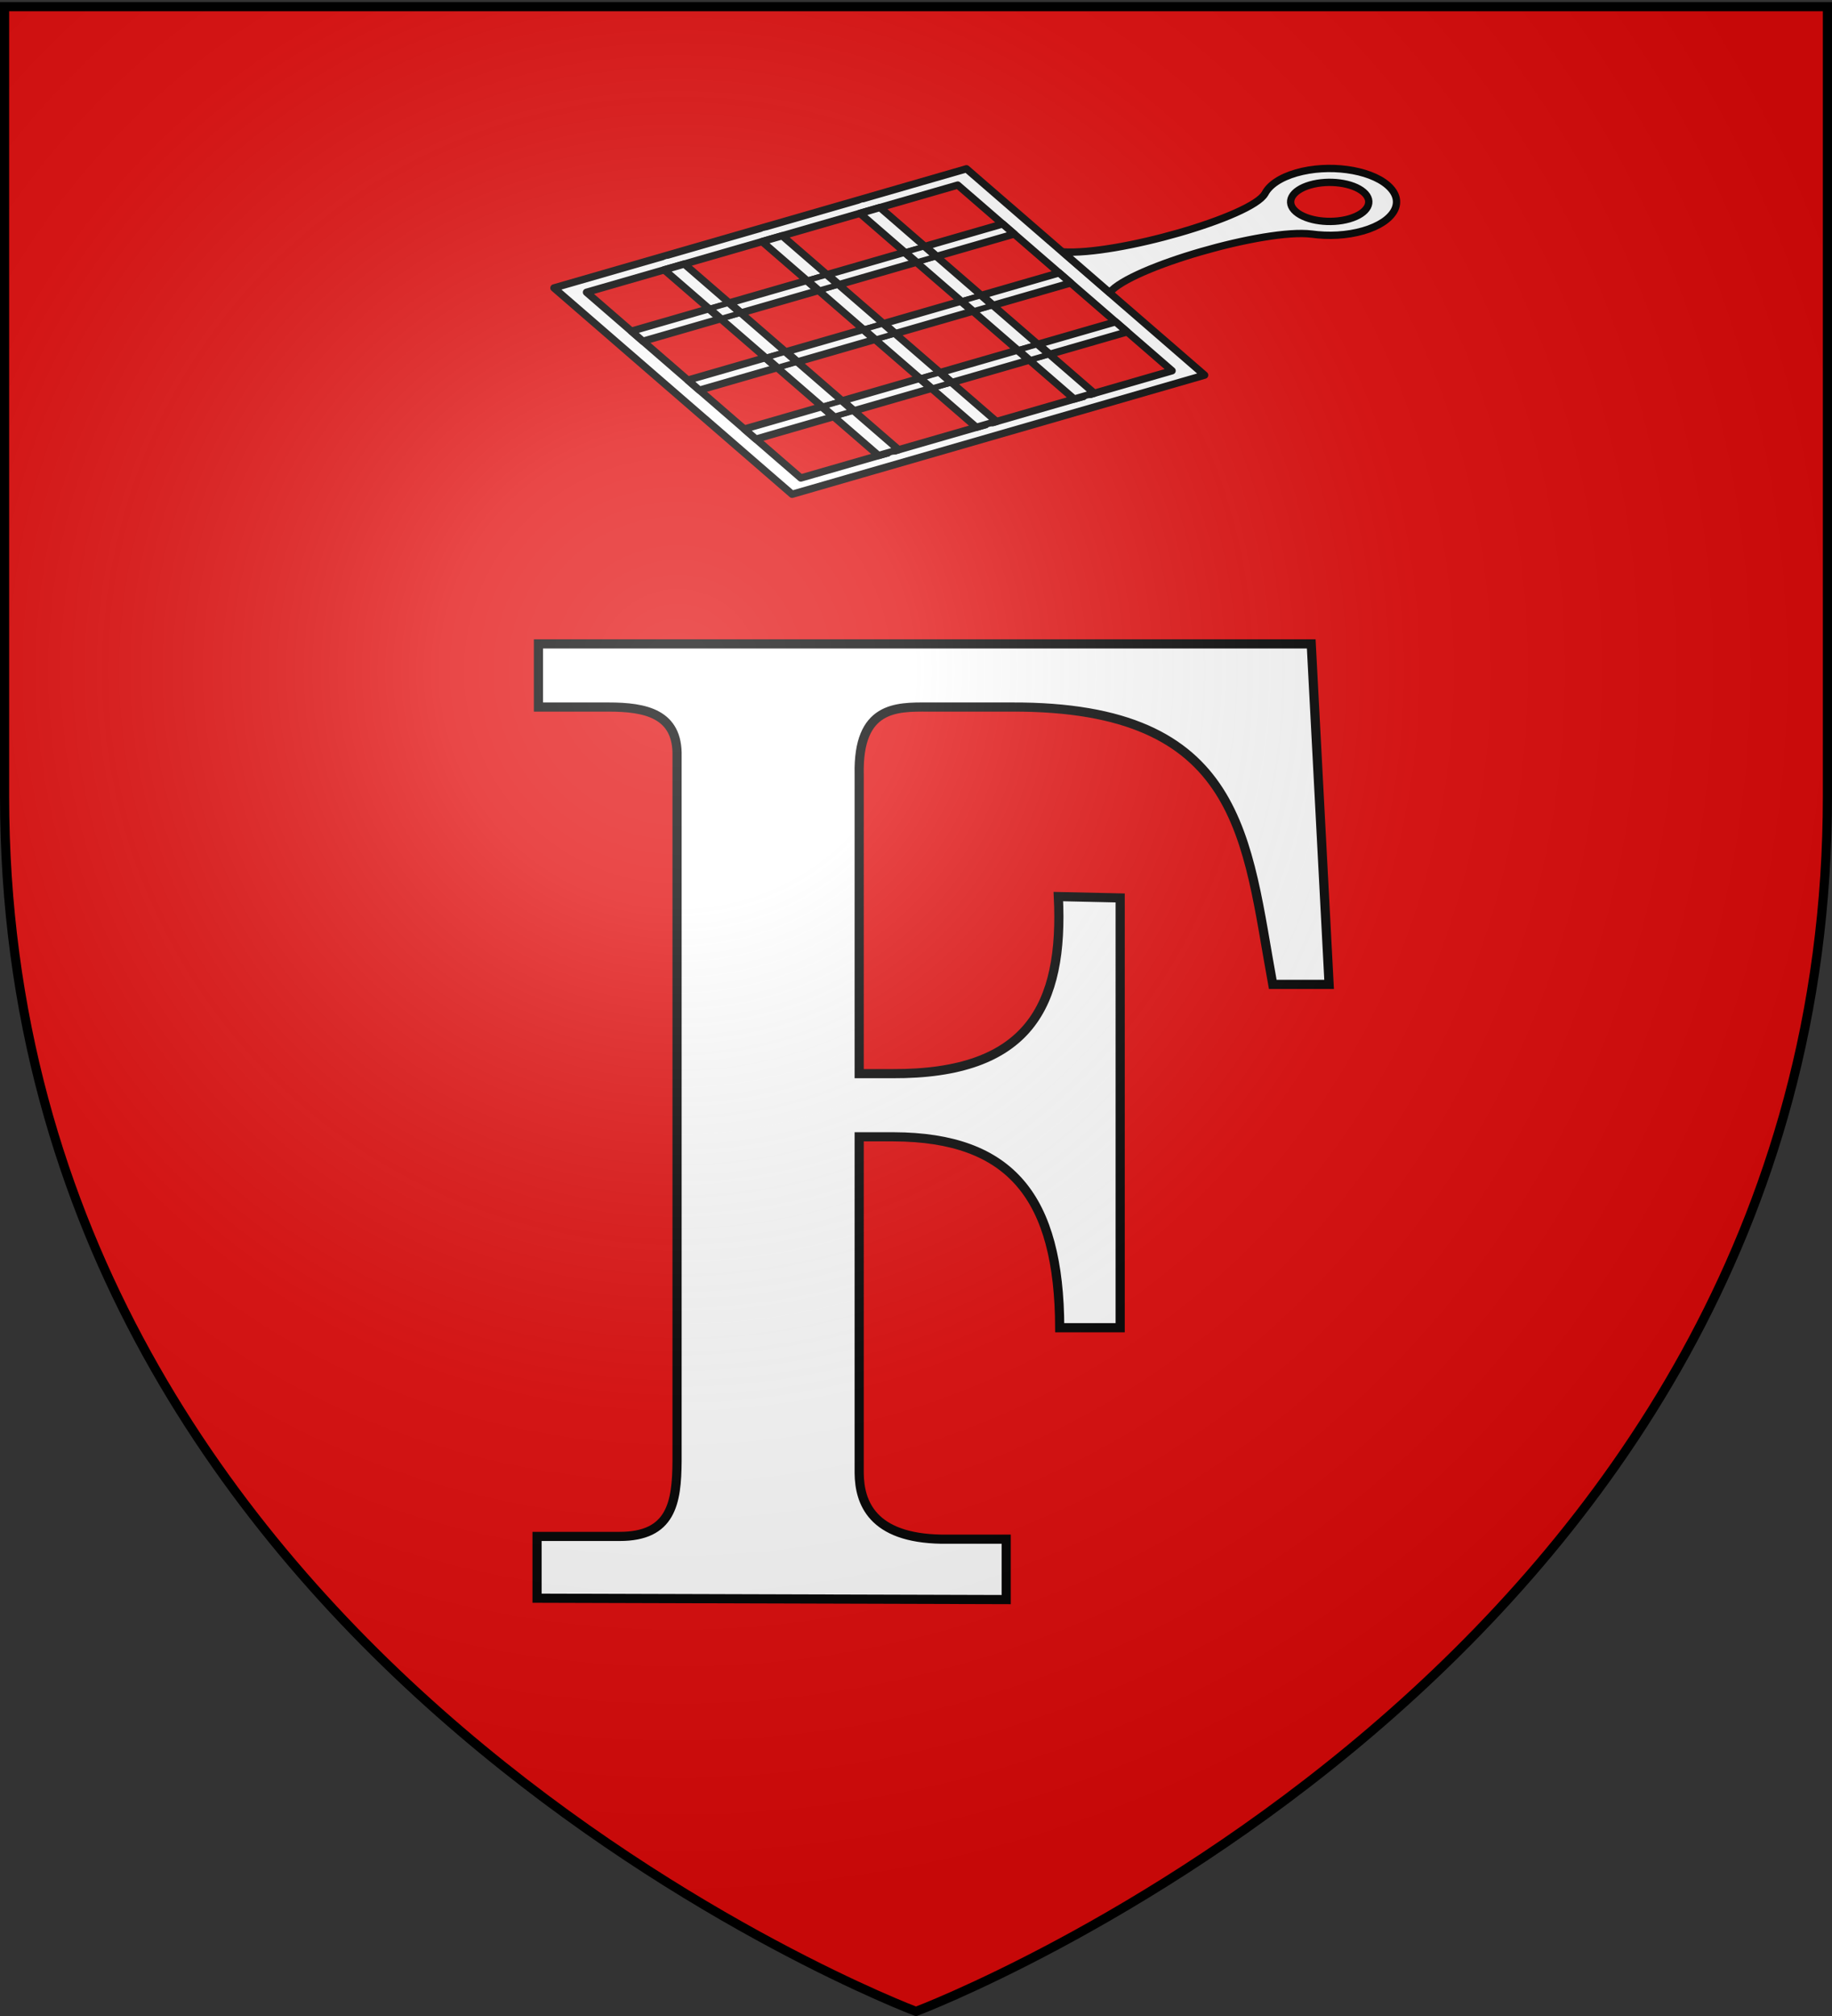 <svg xmlns="http://www.w3.org/2000/svg" xmlns:xlink="http://www.w3.org/1999/xlink" width="600" height="660" version="1.0"><rect width="100%" height="100%" fill="#333333" stroke="none"/><desc>Flag of Canton of Valais (Wallis)</desc><defs><radialGradient xlink:href="#a" id="o" cx="221.445" cy="226.331" r="300" fx="221.445" fy="226.331" gradientTransform="matrix(1.353 0 0 1.349 -77.63 -85.747)" gradientUnits="userSpaceOnUse"/><linearGradient id="a"><stop offset="0" style="stop-color:white;stop-opacity:.314"/><stop offset=".19" style="stop-color:white;stop-opacity:.251"/><stop offset=".6" style="stop-color:#6b6b6b;stop-opacity:.125"/><stop offset="1" style="stop-color:black;stop-opacity:.125"/></linearGradient></defs><g style="display:inline"><path d="M300 658.5s298.5-112.32 298.5-397.772V2.176H1.5v258.552C1.5 546.18 300 658.5 300 658.5" style="fill:#e20909;fill-opacity:1;fill-rule:evenodd;stroke:none;stroke-width:1px;stroke-linecap:butt;stroke-linejoin:miter;stroke-opacity:1"/></g><g style="display:inline"><path d="M144.032 103.688v25.843h28.656c15.297-.01 28.562 2.768 28.094 20.219v288.281c-.096 17.274-2.37 30.949-23.594 30.906h-33.719v25.282l192.062.562v-24.719h-26.468c-28.58-.438-33.583-15.155-33.719-26.968V305.406h14.063c48.185.156 67.815 24.918 68.03 78.125h24.75V207.656l-25.312-.562c2.194 44.581-11.882 72.765-68.031 72.469h-13.5v-122.5c-.6-27.95 15.258-27.569 28.094-27.532h34.343c94.904-.368 95.954 54.019 106.875 113.5h23.063l-7.313-139.343z" style="opacity:1;fill:#fff;fill-opacity:1;stroke:#000;stroke-width:3.75;stroke-miterlimit:4;stroke-dasharray:none;stroke-opacity:1;display:inline" transform="matrix(.8 0 0 .8 61.119 127.847)"/></g><g style="display:inline" transform="matrix(.8 0 0 .8 71.88 21.696)"><path d="m305.806 41.959-168.875 48.75 97.5 84.437 168.875-48.75zm-3.569 6.659 87.75 75.994L238 168.487l-87.75-75.994z" style="fill:#fff;fill-opacity:1;stroke:#000;stroke-width:3;stroke-linejoin:round;stroke-miterlimit:4;stroke-dasharray:none;stroke-opacity:1"/><path d="m320.612 64.531-31.826 9.188-18.375-15.914-8.227 2.375 18.375 15.914-31.827 9.187-18.375-15.913-8.227 2.375 18.375 15.913-31.826 9.188-18.375-15.914-8.228 2.375 18.375 15.914-31.826 9.187 4.75 4.114 31.826-9.188 18.375 15.913-31.826 9.188 4.75 4.114 31.826-9.188 18.375 15.913-31.826 9.188 4.75 4.113 31.826-9.187 18.375 15.913 8.228-2.375-18.375-15.913 31.826-9.188 18.375 15.914 8.227-2.375-18.375-15.914 31.827-9.187 18.375 15.913 8.227-2.375-18.375-15.913 31.826-9.188-4.75-4.113-31.826 9.187-18.375-15.913 31.826-9.187-4.75-4.114-31.826 9.187-18.375-15.913 31.826-9.187zM285.31 80.207l18.375 15.913-31.827 9.188-18.375-15.913zm23.125 20.027 18.375 15.913-31.827 9.188-18.375-15.913zm-63.179-8.464 18.375 15.913-31.826 9.187-18.375-15.913zm23.125 20.027 18.375 15.913-31.826 9.187-18.375-15.913z" style="fill:#fff;fill-opacity:1;stroke:#000;stroke-width:3;stroke-linejoin:round;stroke-miterlimit:4;stroke-dasharray:none;stroke-opacity:1"/><g id="b" style="fill:#fff;stroke-width:4.243"><path d="M948.688 440.625h9.5v9.5h-9.5z" style="opacity:1;fill:#fff;fill-opacity:1;stroke:#000;stroke-width:4.243;stroke-linejoin:round;stroke-miterlimit:4;stroke-dasharray:none;stroke-opacity:1" transform="scale(1 .5)rotate(60 872.645 -277.46)"/><path d="M948.688 440.625h9.5v9.5h-9.5z" style="opacity:1;fill:#fff;fill-opacity:1;stroke:#000;stroke-width:4.243;stroke-linejoin:round;stroke-miterlimit:4;stroke-dasharray:none;stroke-opacity:1" transform="scale(1 .5)rotate(60 872.645 -277.46)"/><path d="M979 421.8a5.582 5.81 0 1 1-11.164 0 5.582 5.81 0 1 1 11.164 0" style="opacity:1;fill:#fff;fill-opacity:1;stroke:none;stroke-width:12.716;stroke-linejoin:round;stroke-miterlimit:4;stroke-dasharray:none;stroke-opacity:1" transform="matrix(.17 .147 -.283 .082 240.842 -100.996)"/></g><use xlink:href="#b" id="c" width="600" height="660" x="0" y="0" style="fill:#fff;stroke-width:3" transform="translate(23.125 20.027)"/><use xlink:href="#c" id="d" width="600" height="660" x="0" y="0" style="fill:#fff;stroke-width:3" transform="translate(23.125 20.027)"/><use xlink:href="#b" id="e" width="600" height="660" x="0" y="0" style="fill:#fff;stroke-width:3" transform="translate(-40.054 11.563)"/><use xlink:href="#c" id="f" width="600" height="660" x="0" y="0" style="fill:#fff;stroke-width:3" transform="translate(-40.054 11.563)"/><use xlink:href="#d" id="g" width="600" height="660" x="0" y="0" style="fill:#fff;stroke-width:3" transform="translate(-40.054 11.563)"/><use xlink:href="#e" width="600" height="660" style="fill:#fff;stroke-width:3" transform="translate(-40.054 11.563)"/><use xlink:href="#f" width="600" height="660" style="fill:#fff;stroke-width:3" transform="translate(-40.054 11.563)"/><use xlink:href="#g" width="600" height="660" style="fill:#fff;stroke-width:3" transform="translate(-40.054 11.563)"/><g id="h" style="fill:#fff;stroke-width:4.243"><path d="M979 421.8a5.582 5.81 0 1 1-11.164 0 5.582 5.81 0 1 1 11.164 0" style="opacity:1;fill:#fff;fill-opacity:1;stroke:none;stroke-width:12.716;stroke-linejoin:round;stroke-miterlimit:4;stroke-dasharray:none;stroke-opacity:1" transform="matrix(.17 .147 -.283 .082 217.717 -121.023)"/></g><use xlink:href="#h" id="i" width="600" height="660" x="0" y="0" style="fill:#fff;stroke-width:3" transform="translate(-40.054 11.563)"/><use xlink:href="#i" id="j" width="600" height="660" x="0" y="0" style="fill:#fff;stroke-width:3" transform="translate(-40.054 11.563)"/><use xlink:href="#j" id="k" width="600" height="660" x="0" y="0" style="fill:#fff;stroke-width:3" transform="translate(-16.929 31.59)"/><use xlink:href="#k" id="l" width="600" height="660" x="0" y="0" style="fill:#fff;stroke-width:3" transform="translate(23.125 20.027)"/><use xlink:href="#l" id="m" width="600" height="660" x="0" y="0" style="fill:#fff;stroke-width:3" transform="translate(23.125 20.027)"/><use xlink:href="#k" width="600" height="660" style="fill:#fff;stroke-width:3" transform="translate(160.215 -46.25)"/><use xlink:href="#l" width="600" height="660" style="fill:#fff;stroke-width:3" transform="translate(160.215 -46.25)"/><use xlink:href="#m" width="600" height="660" style="fill:#fff;stroke-width:3" transform="translate(160.215 -46.25)"/><use xlink:href="#i" width="600" height="660" style="fill:#fff;stroke-width:3" transform="translate(92.5 80.107)"/><use xlink:href="#j" id="n" width="600" height="660" x="0" y="0" style="fill:#fff;stroke-width:3" transform="translate(92.5 80.107)"/><use xlink:href="#n" width="600" height="660" style="fill:#fff;stroke-width:3" transform="translate(80.107 -23.125)"/><path d="M478.202 48.664c-7.551-6.54-24.288-8.793-37.368-5.018-6.65 1.92-11.072 5.03-12.828 8.485l-.015-.014c-5.273 9.381-60.585 25.352-82.78 23.842l19.22 16.644c8.482-10.365 63.8-26.33 82.685-23.923l-.016-.014c6.86.967 14.459.608 21.11-1.312 13.079-3.776 17.544-12.15 9.992-18.69zm-9.824 2.836c4.416 3.824 1.793 8.72-5.856 10.928s-17.44.896-21.857-2.928-1.792-8.72 5.857-10.928 17.44-.896 21.856 2.928z" style="fill:#fff;fill-opacity:1;stroke:#000;stroke-width:3;stroke-linejoin:round;stroke-miterlimit:4;stroke-dasharray:none;stroke-opacity:1"/></g><path d="M300 658.5s298.5-112.32 298.5-397.772V2.176H1.5v258.552C1.5 546.18 300 658.5 300 658.5" style="opacity:1;fill:url(#o);fill-opacity:1;fill-rule:evenodd;stroke:none;stroke-width:1px;stroke-linecap:butt;stroke-linejoin:miter;stroke-opacity:1"/><path d="M300 658.5S1.5 546.18 1.5 260.728V2.176h597v258.552C598.5 546.18 300 658.5 300 658.5z" style="opacity:1;fill:none;fill-opacity:1;fill-rule:evenodd;stroke:#000;stroke-width:3;stroke-linecap:butt;stroke-linejoin:miter;stroke-miterlimit:4;stroke-dasharray:none;stroke-opacity:1"/></svg>
